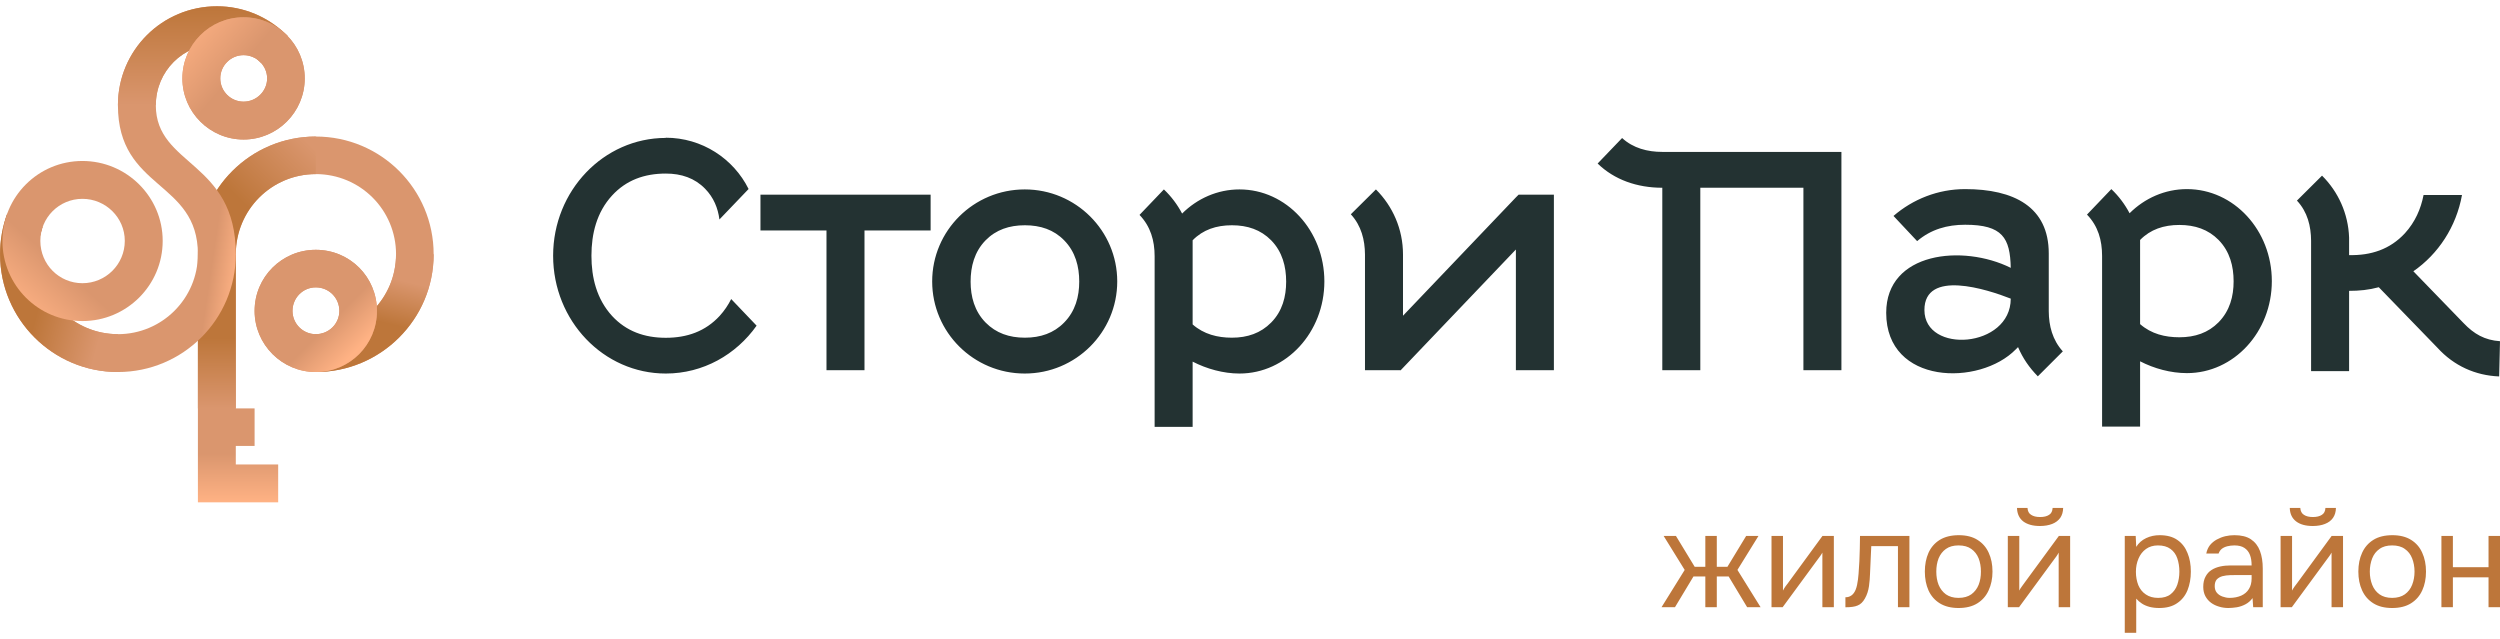 <svg width="266" height="68" viewBox="0 0 266 68" fill="none" xmlns="http://www.w3.org/2000/svg">
<path fill-rule="evenodd" clip-rule="evenodd" d="M87.938 24.52H80.913V20.716H99.018V24.52H91.982V39.392H87.938V24.52ZM176.869 16.163H195.927V19.977V39.392H191.883V19.977H180.913V39.392H176.869V19.977C174.199 19.977 171.761 19.129 169.988 17.398L172.592 14.686C173.767 15.766 175.296 16.163 176.869 16.163ZM245.9 25.611C245.889 24.068 245.523 22.557 244.404 21.355L244.393 21.345L247.064 18.688L247.075 18.699C248.781 20.396 249.856 22.723 249.944 25.28V25.291C249.944 25.401 249.944 25.512 249.944 25.611V27.143C252.249 27.198 254.299 26.537 255.884 24.817C256.969 23.627 257.579 22.227 257.867 20.749H261.956C261.346 24.134 259.429 27.033 256.781 28.863L262.133 34.386C263.23 35.533 264.371 36.194 266 36.305L265.911 40.053C263.385 39.954 261.102 38.928 259.352 37.01L253.102 30.561C252.039 30.848 251.041 30.947 249.944 30.947V39.491H245.9V25.611ZM217.988 33.119C218 34.662 218.376 36.172 219.484 37.385L216.825 40.042C215.916 39.116 215.229 38.124 214.72 36.933C214.642 37.01 214.565 37.087 214.487 37.165C210.642 41.111 200.692 40.968 200.692 33.284C200.692 26.802 208.847 25.964 213.944 28.499C213.878 25.313 213.069 23.913 209.091 23.913C207.185 23.913 205.457 24.398 203.983 25.655L201.468 22.976C203.54 21.19 206.199 20.121 209.091 20.121C214.277 20.121 217.988 22.006 217.988 26.967V33.119ZM213.944 31.774C211.451 30.793 204.758 28.621 204.758 32.986C204.758 37.694 213.944 37.043 213.944 31.774ZM226.587 22.689C226.088 21.741 225.435 20.87 224.659 20.132L224.648 20.121L222.055 22.833C223.241 24.056 223.662 25.567 223.662 27.232V29.91V35.886V45.389H227.706V38.443C229.202 39.215 230.975 39.7 232.692 39.7C237.678 39.7 241.723 35.324 241.723 29.91C241.723 24.497 237.678 20.121 232.692 20.121C230.343 20.121 228.194 21.091 226.587 22.689ZM231.883 23.935C233.545 23.935 234.953 24.409 236.061 25.534C237.257 26.758 237.656 28.334 237.656 29.933C237.656 31.52 237.257 33.063 236.061 34.287C234.953 35.412 233.545 35.886 231.883 35.886C230.365 35.886 228.903 35.533 227.706 34.486V25.534C228.803 24.409 230.221 23.935 231.883 23.935ZM165.334 39.392H161.29V26.548L149.002 39.425V39.392H145.234V27.077C145.223 25.534 144.847 24.023 143.739 22.811L143.728 22.8L146.398 20.154L146.409 20.165C148.182 21.94 149.279 24.376 149.279 27.077V33.593L161.29 21.003L161.578 20.716H165.334V39.392ZM125.777 22.723C125.279 21.774 124.625 20.904 123.849 20.165L123.838 20.154L121.245 22.866C122.42 24.09 122.852 25.6 122.852 27.265V29.944V35.93V45.422H126.896V38.477C128.392 39.248 130.165 39.744 131.883 39.744C136.869 39.744 140.913 35.357 140.913 29.944C140.913 24.542 136.869 20.154 131.883 20.154C129.534 20.154 127.384 21.124 125.777 22.723ZM131.074 23.968C132.736 23.968 134.143 24.442 135.251 25.567C136.448 26.791 136.847 28.367 136.847 29.966C136.847 31.553 136.448 33.108 135.251 34.32C134.143 35.445 132.736 35.93 131.074 35.93C129.556 35.93 128.082 35.566 126.896 34.519V25.567C127.993 24.442 129.412 23.968 131.074 23.968ZM70.829 14.675C64.215 14.686 58.852 20.297 58.852 27.209C58.852 34.133 64.215 39.744 70.841 39.744C74.807 39.744 78.32 37.738 80.503 34.651L77.799 31.818C77.478 32.457 77.079 33.053 76.569 33.615C75.062 35.246 73.123 35.941 70.841 35.941C68.569 35.941 66.63 35.246 65.123 33.615C63.483 31.818 62.929 29.536 62.929 27.209C62.929 24.883 63.483 22.59 65.123 20.804C66.63 19.162 68.569 18.467 70.841 18.467C72.503 18.467 73.921 18.952 75.018 20.077C75.938 21.014 76.392 22.149 76.547 23.351L79.65 20.11C78.043 16.88 74.697 14.653 70.829 14.653V14.675ZM109.035 20.154C103.594 20.154 99.184 24.542 99.184 29.944C99.184 35.357 103.594 39.744 109.035 39.744C114.464 39.744 118.874 35.357 118.874 29.944C118.874 24.542 114.464 20.154 109.035 20.154ZM109.046 35.93C110.708 35.93 112.126 35.445 113.223 34.32C114.42 33.108 114.83 31.553 114.83 29.966C114.83 28.367 114.431 26.791 113.223 25.567C112.126 24.442 110.708 23.968 109.046 23.968C107.384 23.968 105.977 24.442 104.869 25.567C103.672 26.791 103.273 28.367 103.273 29.966C103.273 31.553 103.683 33.108 104.869 34.32C105.977 35.445 107.384 35.93 109.046 35.93Z" fill="#233232"/>
<path d="M176.789 64.603L179.251 60.64L177.01 57.021H178.319L180.315 60.307H181.447V57.021H182.667V60.307H183.798L185.794 57.021H187.103L184.862 60.64L187.325 64.603H185.894L183.931 61.339H182.667V64.603H181.447V61.339H180.182L178.219 64.603H176.789ZM188.489 64.603V57.021H189.709V62.838C189.776 62.705 189.864 62.549 189.975 62.394C190.097 62.238 190.186 62.116 190.252 62.028L193.912 57.021H195.121V64.603H193.901V58.797C193.824 58.942 193.735 59.075 193.646 59.197C193.557 59.319 193.469 59.441 193.391 59.541L189.676 64.603H188.489ZM196.352 64.614V63.548C196.552 63.548 196.718 63.515 196.873 63.426C197.029 63.348 197.162 63.226 197.273 63.06C197.406 62.871 197.517 62.594 197.594 62.227C197.672 61.861 197.716 61.472 197.75 61.062C197.783 60.607 197.816 60.152 197.838 59.708C197.849 59.264 197.872 58.82 197.883 58.376C197.894 57.932 197.905 57.488 197.905 57.021H203.162V64.603H201.942V58.109H199.103C199.091 58.431 199.08 58.764 199.058 59.086C199.047 59.419 199.036 59.752 199.014 60.085C199.003 60.407 198.992 60.74 198.969 61.084C198.958 61.461 198.925 61.894 198.859 62.372C198.792 62.849 198.648 63.293 198.426 63.681C198.215 64.059 197.96 64.303 197.65 64.425C197.35 64.558 196.918 64.614 196.352 64.614ZM208.385 64.692C207.598 64.692 206.932 64.525 206.389 64.192C205.857 63.859 205.457 63.404 205.191 62.816C204.936 62.238 204.803 61.572 204.803 60.818C204.803 60.063 204.936 59.397 205.191 58.82C205.457 58.231 205.857 57.776 206.389 57.443C206.932 57.11 207.609 56.944 208.419 56.944C209.217 56.944 209.882 57.11 210.404 57.443C210.936 57.776 211.335 58.231 211.601 58.82C211.868 59.397 212.001 60.063 212.001 60.818C212.001 61.572 211.857 62.238 211.59 62.816C211.324 63.404 210.925 63.859 210.393 64.192C209.86 64.525 209.195 64.692 208.385 64.692ZM208.385 63.615C208.951 63.615 209.394 63.482 209.749 63.237C210.093 62.982 210.359 62.649 210.526 62.227C210.692 61.806 210.77 61.339 210.77 60.818C210.77 60.307 210.692 59.83 210.526 59.408C210.359 58.986 210.093 58.653 209.749 58.409C209.394 58.154 208.951 58.032 208.385 58.032C207.842 58.032 207.398 58.154 207.043 58.409C206.7 58.653 206.444 58.986 206.267 59.408C206.101 59.83 206.023 60.307 206.023 60.818C206.023 61.339 206.101 61.806 206.267 62.227C206.444 62.649 206.7 62.982 207.043 63.237C207.398 63.482 207.842 63.615 208.385 63.615ZM213.631 64.603V57.021H214.851V62.838C214.918 62.705 215.006 62.549 215.128 62.394C215.239 62.238 215.328 62.116 215.394 62.028L219.065 57.021H220.263V64.603H219.043V58.797C218.966 58.942 218.888 59.075 218.799 59.197C218.71 59.319 218.622 59.441 218.544 59.541L214.829 64.603H213.631ZM217.047 55.967C216.293 55.967 215.705 55.8 215.272 55.478C214.851 55.145 214.629 54.679 214.607 54.047H215.727C215.749 54.391 215.871 54.635 216.115 54.779C216.348 54.935 216.659 55.012 217.069 55.012C217.468 55.012 217.79 54.935 218.023 54.779C218.256 54.635 218.378 54.391 218.4 54.047H219.52C219.509 54.468 219.409 54.812 219.21 55.101C218.999 55.39 218.722 55.601 218.356 55.745C217.99 55.889 217.557 55.967 217.047 55.967ZM226.075 67.333V57.021H227.239L227.294 58.187C227.55 57.776 227.904 57.465 228.348 57.255C228.792 57.044 229.269 56.944 229.79 56.944C230.555 56.944 231.187 57.11 231.675 57.454C232.163 57.787 232.518 58.254 232.751 58.842C232.995 59.419 233.106 60.085 233.106 60.818C233.106 61.561 232.984 62.216 232.751 62.804C232.507 63.393 232.141 63.848 231.642 64.181C231.143 64.525 230.511 64.692 229.734 64.692C229.346 64.692 229.002 64.647 228.703 64.569C228.392 64.481 228.126 64.37 227.893 64.214C227.66 64.059 227.461 63.892 227.294 63.693V67.333H226.075ZM229.635 63.615C230.189 63.615 230.633 63.482 230.954 63.226C231.276 62.971 231.52 62.638 231.664 62.216C231.808 61.794 231.886 61.328 231.886 60.818C231.886 60.307 231.808 59.83 231.664 59.408C231.52 58.986 231.276 58.653 230.943 58.409C230.599 58.154 230.156 58.032 229.601 58.032C229.102 58.032 228.681 58.165 228.337 58.409C227.982 58.664 227.716 59.008 227.538 59.43C227.35 59.863 227.261 60.329 227.261 60.84C227.261 61.361 227.35 61.839 227.516 62.261C227.694 62.682 227.96 63.015 228.315 63.248C228.67 63.493 229.102 63.615 229.635 63.615ZM237.11 64.692C236.766 64.692 236.433 64.647 236.111 64.547C235.801 64.458 235.513 64.325 235.257 64.136C235.002 63.948 234.803 63.715 234.647 63.426C234.503 63.149 234.426 62.816 234.426 62.449C234.426 62.016 234.503 61.65 234.67 61.35C234.825 61.051 235.036 60.818 235.302 60.651C235.568 60.474 235.89 60.351 236.233 60.274C236.588 60.196 236.965 60.163 237.342 60.163H239.572C239.572 59.73 239.516 59.352 239.394 59.042C239.272 58.72 239.073 58.475 238.806 58.298C238.54 58.12 238.185 58.032 237.742 58.032C237.476 58.032 237.232 58.065 236.999 58.12C236.766 58.176 236.577 58.265 236.411 58.387C236.244 58.52 236.134 58.686 236.056 58.897H234.747C234.814 58.553 234.947 58.254 235.135 58.009C235.335 57.765 235.579 57.565 235.856 57.41C236.145 57.255 236.444 57.132 236.766 57.055C237.098 56.977 237.42 56.944 237.742 56.944C238.474 56.944 239.061 57.088 239.494 57.377C239.938 57.676 240.259 58.087 240.459 58.62C240.658 59.142 240.758 59.774 240.758 60.507V64.603H239.738L239.671 63.637C239.461 63.926 239.206 64.148 238.906 64.303C238.618 64.458 238.307 64.558 237.997 64.614C237.686 64.658 237.387 64.692 237.11 64.692ZM237.232 63.615C237.708 63.615 238.119 63.526 238.474 63.371C238.817 63.215 239.095 62.982 239.283 62.671C239.472 62.372 239.572 61.994 239.572 61.55V61.184H238.23C237.919 61.184 237.609 61.184 237.298 61.195C236.999 61.206 236.721 61.239 236.466 61.306C236.222 61.373 236.023 61.495 235.867 61.65C235.723 61.817 235.646 62.05 235.646 62.361C235.646 62.649 235.723 62.882 235.867 63.06C236.023 63.248 236.222 63.382 236.466 63.471C236.71 63.559 236.965 63.615 237.232 63.615ZM242.655 64.603V57.021H243.875V62.838C243.941 62.705 244.041 62.549 244.152 62.394C244.263 62.238 244.363 62.116 244.429 62.028L248.089 57.021H249.298V64.603H248.078V58.797C248 58.942 247.912 59.075 247.823 59.197C247.734 59.319 247.645 59.441 247.568 59.541L243.853 64.603H242.655ZM246.082 55.967C245.316 55.967 244.729 55.8 244.307 55.478C243.875 55.145 243.653 54.679 243.631 54.047H244.751C244.773 54.391 244.906 54.635 245.139 54.779C245.372 54.935 245.694 55.012 246.093 55.012C246.492 55.012 246.814 54.935 247.047 54.779C247.279 54.635 247.413 54.391 247.424 54.047H248.544C248.533 54.468 248.433 54.812 248.233 55.101C248.034 55.39 247.745 55.601 247.379 55.745C247.024 55.889 246.581 55.967 246.082 55.967ZM254.522 64.692C253.723 64.692 253.058 64.525 252.525 64.192C251.993 63.859 251.594 63.404 251.327 62.816C251.061 62.238 250.928 61.572 250.928 60.818C250.928 60.063 251.061 59.397 251.327 58.82C251.594 58.231 251.993 57.776 252.525 57.443C253.058 57.11 253.734 56.944 254.555 56.944C255.342 56.944 256.008 57.11 256.54 57.443C257.072 57.776 257.472 58.231 257.727 58.82C257.993 59.397 258.126 60.063 258.126 60.818C258.126 61.572 257.993 62.238 257.727 62.816C257.461 63.404 257.061 63.859 256.529 64.192C255.997 64.525 255.331 64.692 254.522 64.692ZM254.522 63.615C255.076 63.615 255.531 63.482 255.875 63.237C256.229 62.982 256.485 62.649 256.651 62.227C256.817 61.806 256.906 61.339 256.906 60.818C256.906 60.307 256.817 59.83 256.651 59.408C256.485 58.986 256.229 58.653 255.875 58.409C255.531 58.154 255.076 58.032 254.522 58.032C253.978 58.032 253.523 58.154 253.18 58.409C252.825 58.653 252.57 58.986 252.403 59.408C252.237 59.83 252.148 60.307 252.148 60.818C252.148 61.339 252.237 61.806 252.403 62.227C252.57 62.649 252.825 62.982 253.18 63.237C253.523 63.482 253.978 63.615 254.522 63.615ZM259.767 64.603V57.021H260.987V60.351H264.78V57.021H266V64.603H264.78V61.428H260.987V64.603H259.767Z" fill="#BD763A"/>
<path fill-rule="evenodd" clip-rule="evenodd" d="M25.089 27.056V43.454H27.089V47.45H25.089V49.417H29.598V53.445H21.057C21.057 44.628 21.057 35.842 21.057 27.056C21.057 20.11 26.677 14.527 33.598 14.527C40.52 14.527 46.14 20.11 46.14 27.056C46.14 33.97 40.52 39.584 33.598 39.584L33.535 35.556C33.566 35.556 33.598 35.556 33.598 35.556C38.329 35.556 42.139 31.75 42.139 27.056C42.139 22.33 38.329 18.524 33.598 18.524C28.899 18.524 25.089 22.33 25.089 27.056Z" fill="url(#paint0_linear_324_174)"/>
<path d="M25.089 27.056H21.057V43.454H25.089V27.056Z" fill="url(#paint1_linear_324_174)"/>
<path fill-rule="evenodd" clip-rule="evenodd" d="M46.14 27.056C46.14 33.97 40.52 39.584 33.598 39.584L33.535 35.556C33.566 35.556 33.598 35.556 33.598 35.556C38.329 35.556 42.139 31.75 42.139 27.056H46.14Z" fill="url(#paint2_linear_324_174)"/>
<path fill-rule="evenodd" clip-rule="evenodd" d="M33.598 39.584C30.01 39.584 27.089 36.666 27.089 33.082C27.089 29.466 30.01 26.58 33.598 26.58C37.218 26.58 40.107 29.466 40.107 33.082C40.107 36.666 37.218 39.584 33.598 39.584ZM33.598 35.556C32.233 35.556 31.122 34.446 31.122 33.082C31.122 31.687 32.233 30.577 33.598 30.577C34.995 30.577 36.107 31.687 36.107 33.082C36.107 34.446 34.995 35.556 33.598 35.556Z" fill="#DA966E"/>
<path fill-rule="evenodd" clip-rule="evenodd" d="M33.598 39.584C30.01 39.584 27.089 36.666 27.089 33.082C27.089 29.466 30.01 26.58 33.598 26.58C37.218 26.58 40.107 29.466 40.107 33.082C40.107 36.666 37.218 39.584 33.598 39.584ZM33.598 35.556C32.233 35.556 31.122 34.446 31.122 33.082C31.122 31.687 32.233 30.577 33.598 30.577C34.995 30.577 36.107 31.687 36.107 33.082C36.107 34.446 34.995 35.556 33.598 35.556Z" fill="url(#paint3_linear_324_174)"/>
<path fill-rule="evenodd" clip-rule="evenodd" d="M25.089 27.056H21.057C21.057 20.11 26.677 14.527 33.598 14.527V18.524C28.899 18.524 25.089 22.33 25.089 27.056Z" fill="url(#paint4_linear_324_174)"/>
<path fill-rule="evenodd" clip-rule="evenodd" d="M27.756 6.661L30.614 3.838C28.613 1.808 25.915 0.667 23.089 0.667C17.247 0.667 12.547 5.361 12.547 11.197C12.547 20.237 21.057 19.158 21.057 27.056C21.057 31.75 17.247 35.556 12.547 35.556C7.848 35.556 4.038 31.75 4.038 27.056C4.038 26.073 4.197 25.089 4.514 24.17L0.768 22.742C0.26 24.106 0.006 25.565 0.006 27.056C0.006 33.97 5.626 39.584 12.547 39.584C19.469 39.584 25.089 33.97 25.089 27.056C25.089 17.096 16.58 17.699 16.58 11.197C16.58 7.581 19.469 4.695 23.089 4.695C24.835 4.695 26.518 5.393 27.756 6.661Z" fill="url(#paint5_linear_324_174)"/>
<path fill-rule="evenodd" clip-rule="evenodd" d="M27.756 6.661L30.614 3.838C28.613 1.808 25.915 0.667 23.089 0.667C17.247 0.667 12.547 5.361 12.547 11.197H16.58C16.58 7.581 19.469 4.695 23.089 4.695C24.835 4.695 26.518 5.393 27.756 6.661Z" fill="url(#paint6_linear_324_174)"/>
<path fill-rule="evenodd" clip-rule="evenodd" d="M12.547 35.556C7.848 35.556 4.038 31.75 4.038 27.056C4.038 26.073 4.197 25.089 4.514 24.17L0.768 22.742C0.26 24.106 0.006 25.565 0.006 27.056C0.006 33.97 5.626 39.584 12.547 39.584V35.556Z" fill="url(#paint7_linear_324_174)"/>
<path fill-rule="evenodd" clip-rule="evenodd" d="M25.915 14.845C22.327 14.845 19.406 11.927 19.406 8.342C19.406 4.758 22.327 1.84 25.915 1.84C29.503 1.84 32.424 4.758 32.424 8.342C32.424 11.927 29.503 14.845 25.915 14.845ZM25.915 10.816C24.549 10.816 23.438 9.706 23.438 8.342C23.438 6.979 24.549 5.868 25.915 5.868C27.28 5.868 28.423 6.979 28.423 8.342C28.423 9.706 27.28 10.816 25.915 10.816Z" fill="#DA966E"/>
<path fill-rule="evenodd" clip-rule="evenodd" d="M25.915 14.845C22.327 14.845 19.406 11.927 19.406 8.342C19.406 4.758 22.327 1.84 25.915 1.84C29.503 1.84 32.424 4.758 32.424 8.342C32.424 11.927 29.503 14.845 25.915 14.845ZM25.915 10.816C24.549 10.816 23.438 9.706 23.438 8.342C23.438 6.979 24.549 5.868 25.915 5.868C27.28 5.868 28.423 6.979 28.423 8.342C28.423 9.706 27.28 10.816 25.915 10.816Z" fill="url(#paint8_linear_324_174)"/>
<path fill-rule="evenodd" clip-rule="evenodd" d="M8.769 17.128C4.07 17.128 0.26 20.934 0.26 25.629C0.26 30.355 4.07 34.161 8.769 34.161C13.468 34.161 17.31 30.355 17.31 25.629C17.31 20.934 13.468 17.128 8.769 17.128ZM8.769 21.156C6.292 21.156 4.292 23.155 4.292 25.629C4.292 28.134 6.292 30.133 8.769 30.133C11.246 30.133 13.278 28.134 13.278 25.629C13.278 23.155 11.246 21.156 8.769 21.156Z" fill="url(#paint9_linear_324_174)"/>
<defs>
<linearGradient id="paint0_linear_324_174" x1="22.205" y1="48.283" x2="22.205" y2="53.445" gradientUnits="userSpaceOnUse">
<stop stop-color="#DA966E"/>
<stop offset="1" stop-color="#FFB284"/>
</linearGradient>
<linearGradient id="paint1_linear_324_174" x1="23.073" y1="35.964" x2="23.073" y2="43.454" gradientUnits="userSpaceOnUse">
<stop stop-color="#BD763A"/>
<stop offset="1" stop-color="#DA966E"/>
</linearGradient>
<linearGradient id="paint2_linear_324_174" x1="41.13" y1="34.405" x2="42.242" y2="29.728" gradientUnits="userSpaceOnUse">
<stop stop-color="#BD763A"/>
<stop offset="1" stop-color="#DA966E"/>
</linearGradient>
<linearGradient id="paint3_linear_324_174" x1="33.599" y1="35.883" x2="36.44" y2="38.729" gradientUnits="userSpaceOnUse">
<stop stop-color="#DA966E"/>
<stop offset="1" stop-color="#FFB284"/>
</linearGradient>
<linearGradient id="paint4_linear_324_174" x1="26.863" y1="22.602" x2="33.543" y2="15.914" gradientUnits="userSpaceOnUse">
<stop stop-color="#BD763A"/>
<stop offset="1" stop-color="#DA966E"/>
</linearGradient>
<linearGradient id="paint5_linear_324_174" x1="22.981" y1="25.071" x2="25.905" y2="25.504" gradientUnits="userSpaceOnUse">
<stop stop-color="#DA966E"/>
<stop offset="1" stop-color="#FFB284"/>
</linearGradient>
<linearGradient id="paint6_linear_324_174" x1="21.581" y1="0.667" x2="21.581" y2="11.197" gradientUnits="userSpaceOnUse">
<stop stop-color="#BD763A"/>
<stop offset="1" stop-color="#DA966E"/>
</linearGradient>
<linearGradient id="paint7_linear_324_174" x1="3.567" y1="34.559" x2="10.476" y2="36.413" gradientUnits="userSpaceOnUse">
<stop stop-color="#BD763A"/>
<stop offset="1" stop-color="#DA966E"/>
</linearGradient>
<linearGradient id="paint8_linear_324_174" x1="23.343" y1="9.7" x2="17.391" y2="4.596" gradientUnits="userSpaceOnUse">
<stop stop-color="#DA966E"/>
<stop offset="1" stop-color="#FFB284"/>
</linearGradient>
<linearGradient id="paint9_linear_324_174" x1="5.416" y1="27.422" x2="1.049" y2="32.287" gradientUnits="userSpaceOnUse">
<stop stop-color="#DA966E"/>
<stop offset="1" stop-color="#FFB284"/>
</linearGradient>
</defs>
</svg>
